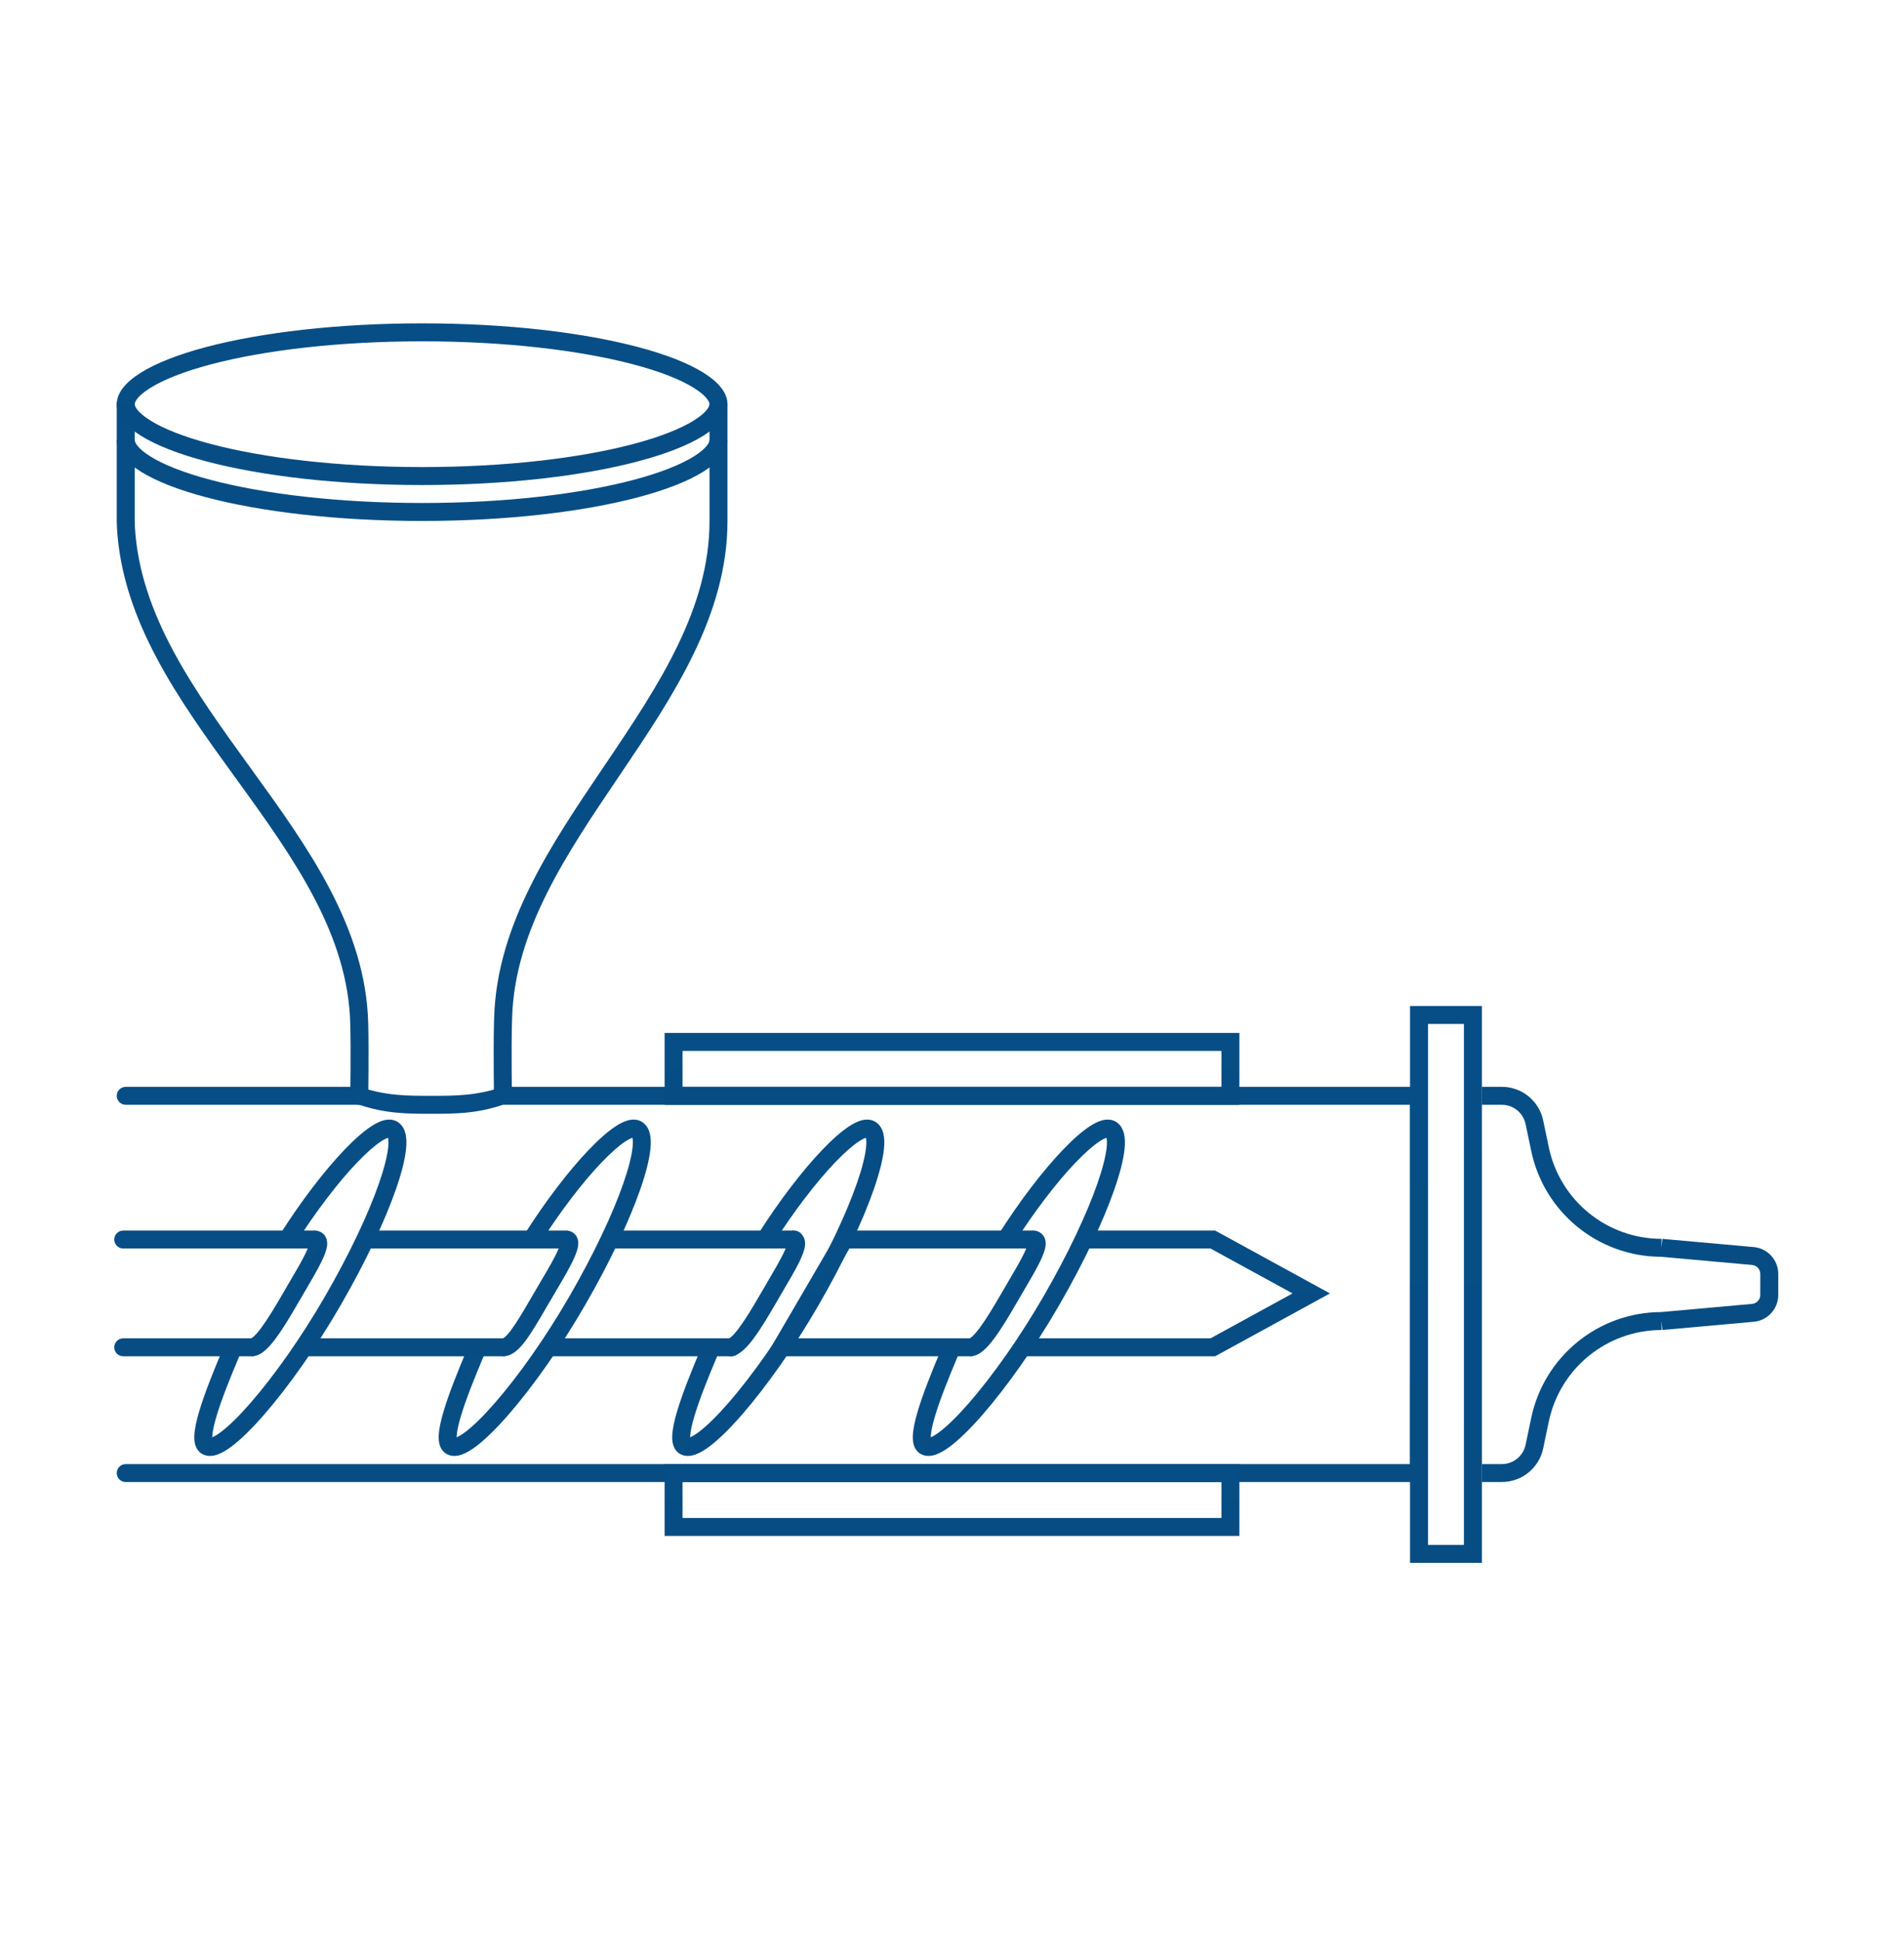 <?xml version="1.0" encoding="UTF-8"?>
<svg xmlns="http://www.w3.org/2000/svg" xmlns:xlink="http://www.w3.org/1999/xlink" fill="none" height="108" viewBox="0 0 106 108" width="106">
  <linearGradient id="a">
    <stop offset="0" stop-color="#074e86"></stop>
    <stop offset="1" stop-color="#074d84"></stop>
  </linearGradient>
  <linearGradient id="b" gradientUnits="userSpaceOnUse" x1="82.5" x2="99" xlink:href="#a" y1="71.5" y2="71.5"></linearGradient>
  <linearGradient id="c" gradientUnits="userSpaceOnUse" x1="33.992" x2="33.992" xlink:href="#a" y1="22.5" y2="61.007"></linearGradient>
  <linearGradient id="d" gradientUnits="userSpaceOnUse" x1="13.508" x2="13.508" xlink:href="#a" y1="22" y2="61.5"></linearGradient>
  <linearGradient id="e" gradientUnits="userSpaceOnUse" x1="23.5" x2="23.5" xlink:href="#a" y1="18" y2="27"></linearGradient>
  <linearGradient id="f" gradientUnits="userSpaceOnUse" x1="54.574" x2="58.815" xlink:href="#a" y1="70.468" y2="72.916"></linearGradient>
  <linearGradient id="g" gradientUnits="userSpaceOnUse" x1="55.531" x2="56.648" xlink:href="#a" y1="71.811" y2="72.456"></linearGradient>
  <linearGradient id="h" gradientUnits="userSpaceOnUse" x1="14.574" x2="18.815" xlink:href="#a" y1="70.468" y2="72.916"></linearGradient>
  <linearGradient id="i" gradientUnits="userSpaceOnUse" x1="15.531" x2="16.648" xlink:href="#a" y1="71.811" y2="72.456"></linearGradient>
  <linearGradient id="j" gradientUnits="userSpaceOnUse" x1="41.18" x2="45.42" xlink:href="#a" y1="70.468" y2="72.916"></linearGradient>
  <linearGradient id="k" gradientUnits="userSpaceOnUse" x1="42.136" x2="43.253" xlink:href="#a" y1="71.811" y2="72.456"></linearGradient>
  <linearGradient id="l" gradientUnits="userSpaceOnUse" x1="28.18" x2="32.42" xlink:href="#a" y1="70.468" y2="72.916"></linearGradient>
  <linearGradient id="m" gradientUnits="userSpaceOnUse" x1="29.538" x2="30.624" xlink:href="#a" y1="71.82" y2="72.446"></linearGradient>
  <linearGradient id="n" gradientUnits="userSpaceOnUse" x1="23.5" x2="23.5" xlink:href="#a" y1="24.5" y2="29"></linearGradient>
  <linearGradient id="o" gradientUnits="userSpaceOnUse" x1="80.5" x2="80.5" xlink:href="#a" y1="56" y2="87"></linearGradient>
  <linearGradient id="p" gradientUnits="userSpaceOnUse" x1="40.201" x2="40.201" xlink:href="#a" y1="68.5" y2="75.5"></linearGradient>
  <linearGradient id="q" gradientUnits="userSpaceOnUse" x1="43" x2="43" xlink:href="#a" y1="60.5" y2="82.5"></linearGradient>
  <linearGradient id="r" gradientUnits="userSpaceOnUse" x1="53" x2="53" xlink:href="#a" y1="57.5" y2="61.5"></linearGradient>
  <linearGradient id="s" gradientUnits="userSpaceOnUse" x1="53" x2="53" xlink:href="#a" y1="81.5" y2="85.5"></linearGradient>
  <g clip-rule="evenodd" fill-rule="evenodd">
    <path d="m83.611 82.5h-1.111v-1h1.111c.639 0 1.191-.448 1.322-1.074l.313-1.494c.717-3.426 3.733-5.883 7.231-5.894l5.067-.455c.258-.023.455-.239.455-.498v-1.171c0-.259-.198-.475-.455-.498l-5.067-.455c-3.498-.011-6.514-2.467-7.231-5.893l-.313-1.494c-.131-.626-.683-1.074-1.322-1.074h-1.111v-1h1.111c1.113 0 2.073.78 2.301 1.869l.313 1.494c.622 2.97 3.24 5.098 6.275 5.098v.5l.045-.498 5.089.457c.773.069 1.366.718 1.366 1.494v1.171c0 .776-.593 1.425-1.366 1.494l-5.089.457-.045-.498v.5c-3.035 0-5.654 2.128-6.275 5.098l-.313 1.494c-.228 1.089-1.188 1.869-2.301 1.869z" fill="url(#b)"></path>
    <path d="m39.5 22.5v6.5c0 4.877-2.808 9.123-5.781 13.522-.051.075-.102.151-.153.227-2.887 4.271-5.881 8.701-6.054 13.834-.005.136-.009.271-.012.405-.019.789-.019 1.795-.014 2.6.002.404.006.758.009 1.012.002.127.003.229.004.299l.002.108 1-.015-.002-.107c-.001-.069-.002-.17-.004-.296-.003-.252-.006-.605-.009-1.006-.005-.804-.005-1.798.014-2.571.003-.13.007-.262.011-.395.163-4.843 3.014-9.062 5.965-13.428l.072-.106c2.936-4.345 5.952-8.846 5.952-14.082v-6.5z" fill="url(#c)"></path>
    <path d="m7 22c.276 0 .5.224.5.5v6.5c0 .099.003.198.008.297.273 4.941 3.312 9.136 6.457 13.477l.065.09c3.126 4.315 6.342 8.786 6.47 14.124.019.789.019 1.795.014 2.6-.002.404-.006.758-.009 1.012-.002.127-.003.229-.004.299l-.002.108c-.004.276-.231.497-.507.493-.276-.004-.497-.231-.492-.507l.002-.107c.001-.069.002-.17.004-.296.003-.252.006-.605.009-1.006.005-.804.005-1.798-.014-2.571-.118-4.974-3.114-9.192-6.28-13.561-.051-.07-.101-.14-.152-.21-3.078-4.247-6.27-8.651-6.559-13.889-.006-.117-.01-.234-.01-.352v-6.5c0-.276.224-.5.5-.5z" fill="url(#d)"></path>
    <path d="m38.633 23.404c.791-.495.867-.827.867-.904s-.075-.409-.867-.904c-.739-.463-1.876-.916-3.369-1.311-2.971-.786-7.131-1.285-11.765-1.285s-8.794.498-11.765 1.285c-1.493.395-2.629.849-3.369 1.311-.791.495-.866.827-.866.904s.075.409.866.904c.739.463 1.876.916 3.369 1.311 2.971.786 7.131 1.285 11.765 1.285s8.794-.498 11.765-1.285c1.493-.395 2.629-.849 3.369-1.311zm-15.133 3.596c9.389 0 17-2.015 17-4.5s-7.611-4.5-17-4.5-17 2.015-17 4.5 7.611 4.5 17 4.5z" fill="url(#e)"></path>
    <path d="m59.893 64.7c-1.042 1.089-2.293 2.707-3.472 4.568l-.845-.535c1.206-1.903 2.496-3.576 3.595-4.724.546-.571 1.062-1.03 1.509-1.32.222-.144.451-.262.674-.322.221-.059.501-.078.758.07.278.161.408.435.466.685.058.25.059.538.028.838-.061.603-.261 1.374-.566 2.249-.613 1.758-1.681 4.033-3.057 6.416-1.378 2.388-2.934 4.576-4.267 6.109-.664.764-1.288 1.382-1.818 1.781-.263.198-.527.359-.779.45-.242.087-.569.141-.869-.032-.218-.126-.329-.329-.381-.51-.051-.177-.058-.369-.048-.55.021-.365.122-.814.266-1.298.288-.976.784-2.219 1.319-3.482l.921.39c-.535 1.262-1.01 2.459-1.281 3.375-.137.462-.212.823-.226 1.071-.002.03-.003.057-.002.08.116-.048.276-.141.48-.294.449-.337 1.02-.896 1.664-1.637 1.284-1.477 2.804-3.611 4.155-5.953 1.354-2.346 2.393-4.563 2.979-6.245.294-.845.466-1.531.516-2.02.025-.246.015-.413-.008-.513-.001-.004-.002-.007-.002-.01-.083.025-.208.082-.377.192-.353.229-.807.625-1.331 1.172zm1.776-1.377c0 0-.001 0-.002 0 .002-0.0.002 0 .002 0zm-.088-.045c-.001-.002-.002-.002-.002-.002 0 0 .001.001.002.002zm-9.892 16.769c0-0.0.001-0.0.003 0-.002 0-.003 0-.003 0z" fill="url(#f)"></path>
    <path d="m54.546 73.911c.35-.469.757-1.14 1.218-1.938.129-.224.259-.444.384-.658.335-.57.643-1.095.851-1.52.148-.304.208-.486.216-.567 0-.002 0-.004 0-.005.001.018.007.075.055.142.091.127.215.136.231.136v-1c.185 0 .424.06.583.283.139.195.14.413.126.549-.029.274-.165.599-.312.901-.226.463-.565 1.041-.908 1.624-.121.206-.243.413-.36.616-.46.797-.893 1.515-1.282 2.036-.194.26-.391.491-.588.661-.184.159-.444.331-.755.331v-1c-.018 0-.027.003-.027.002-0-.001.041-.014.13-.091.117-.101.264-.266.44-.501zm2.67-4.696c0-0.0 0.0.002-0.0.006-0-.004 0-.006 0-.006z" fill="url(#g)"></path>
    <path d="m19.893 64.7c-1.042 1.089-2.293 2.707-3.472 4.568l-.845-.535c1.206-1.903 2.496-3.576 3.595-4.724.546-.571 1.062-1.03 1.509-1.32.222-.144.451-.262.674-.322.221-.059.501-.078.758.07.278.161.408.435.466.685.058.25.059.538.028.838-.061.603-.261 1.374-.566 2.249-.613 1.758-1.681 4.033-3.057 6.416-1.378 2.388-2.934 4.576-4.267 6.109-.664.764-1.288 1.382-1.818 1.781-.263.198-.527.359-.779.45-.242.087-.569.141-.869-.032-.218-.126-.329-.329-.381-.51-.051-.177-.058-.369-.048-.55.021-.365.122-.814.266-1.298.288-.976.784-2.219 1.319-3.482l.921.39c-.535 1.262-1.01 2.459-1.281 3.375-.137.462-.212.823-.226 1.071-.002.03-.003.057-.002.08.116-.048.276-.141.48-.294.449-.337 1.02-.896 1.664-1.637 1.284-1.477 2.804-3.611 4.155-5.953 1.354-2.346 2.393-4.563 2.979-6.245.294-.845.466-1.531.516-2.02.025-.246.015-.413-.008-.513-.001-.004-.002-.007-.002-.01-.083.025-.208.082-.377.192-.353.229-.807.625-1.331 1.172zm1.776-1.377c0 0-.001 0-.002 0 .002-0.0.002 0 .002 0zm-.088-.045c-.001-.002-.002-.002-.002-.002 0 0 .001.001.002.002zm-9.892 16.769c0-0.0.001-0.0.003 0-.002 0-.003 0-.003 0z" fill="url(#h)"></path>
    <path d="m14.546 73.911c.35-.469.757-1.14 1.218-1.938.129-.224.259-.444.384-.658.335-.57.643-1.095.851-1.52.148-.304.208-.486.216-.567 0-.002 0-.004 0-.005.001.018.007.075.055.142.091.127.215.136.231.136v-1c.185 0 .424.06.583.283.139.195.14.413.126.549-.029.274-.165.599-.312.901-.226.463-.565 1.041-.908 1.624-.121.206-.243.413-.36.616-.46.797-.893 1.515-1.282 2.036-.194.26-.391.491-.588.661-.184.159-.444.331-.755.331v-1c-.018 0-.027.003-.027.002-0-.001.041-.014.13-.091.117-.101.264-.266.44-.501zm2.67-4.696c0-0.0 0.0.002-0.0.006-0-.004 0-.006 0-.006z" fill="url(#i)"></path>
    <path d="m46.499 64.7c-1.042 1.089-2.293 2.707-3.472 4.568l-.845-.535c1.206-1.903 2.496-3.576 3.594-4.724.546-.571 1.062-1.03 1.509-1.32.222-.144.451-.262.674-.322.221-.059.501-.078.758.07.278.161.408.435.466.685.058.25.059.538.028.838-.061.603-.262 1.374-.566 2.249-.613 1.758-1.681 4.033-3.057 6.416-1.379 2.388-2.934 4.576-4.267 6.109-.664.764-1.288 1.382-1.818 1.781-.263.198-.527.359-.779.45-.242.087-.569.141-.869-.032-.218-.126-.328-.329-.381-.51-.051-.177-.058-.369-.048-.55.021-.365.122-.814.266-1.298.288-.976.784-2.219 1.319-3.482l.921.39c-.535 1.262-1.01 2.459-1.281 3.375-.137.462-.212.823-.226 1.071-.002.03-.002.057-.002.08.116-.048.276-.141.48-.294.449-.337 1.02-.896 1.664-1.637 1.284-1.477 2.804-3.611 4.155-5.953 1.354-2.346 2.393-4.563 2.979-6.245.295-.845.466-1.531.516-2.02.025-.246.015-.413-.008-.513-.001-.004-.002-.007-.002-.01-.083.025-.208.082-.377.192-.353.229-.807.625-1.331 1.172zm1.776-1.377c0 0-.001 0-.002 0 .002-0.0.002 0 .002 0zm-.088-.045c-.001-.002-.002-.002-.002-.002 0 0 .001.001.002.002zm-9.892 16.769c0-0.0.001-0.0.003 0-.002 0-.003 0-.003 0z" fill="url(#j)"></path>
    <path d="m41.151 73.911c.349-.469.757-1.14 1.218-1.938.129-.224.259-.444.384-.658.335-.57.643-1.095.851-1.52.148-.304.208-.486.216-.567 0-.002 0-.004.001-.005.001.018.007.075.055.142.091.127.215.136.231.136l-0-1c.185 0 .424.06.583.283.139.195.14.413.126.549-.029.274-.165.599-.312.901-.226.463-.565 1.041-.908 1.624-.121.206-.243.413-.36.616-.46.797-.893 1.515-1.282 2.036-.194.26-.391.491-.588.661-.184.159-.444.331-.755.331v-1c-.018 0-.027.003-.027.002-0-.001.041-.014.13-.091.117-.101.264-.266.44-.501zm2.67-4.696c0-0.0 0.0.002-0.0.006-0-.004 0-.006 0-.006z" fill="url(#k)"></path>
    <path d="m33.499 64.7c-1.042 1.089-2.293 2.707-3.472 4.568l-.845-.535c1.206-1.903 2.496-3.576 3.594-4.724.546-.571 1.062-1.03 1.509-1.32.222-.144.451-.262.674-.322.221-.059.501-.078.758.07.278.161.408.435.466.685.058.25.059.538.028.838-.061.603-.262 1.374-.566 2.249-.613 1.758-1.681 4.033-3.057 6.416-1.379 2.388-2.934 4.576-4.267 6.109-.664.764-1.288 1.382-1.818 1.781-.263.198-.527.359-.779.45-.242.087-.569.141-.869-.032-.218-.126-.328-.329-.381-.51-.051-.177-.058-.369-.048-.55.021-.365.122-.814.266-1.298.288-.976.784-2.219 1.319-3.482l.921.39c-.535 1.262-1.01 2.459-1.281 3.375-.137.462-.212.823-.226 1.071-.002.03-.002.057-.002.08.116-.048.276-.141.48-.294.449-.337 1.02-.896 1.664-1.637 1.284-1.477 2.804-3.611 4.155-5.953 1.354-2.346 2.393-4.563 2.979-6.245.295-.845.466-1.531.516-2.02.025-.246.015-.413-.008-.513-.001-.004-.002-.007-.002-.01-.083.025-.208.082-.377.192-.353.229-.807.625-1.331 1.172zm1.776-1.377c0 0-.001 0-.002 0 .002-0.0.002 0 .002 0zm-.088-.045c-.001-.002-.002-.002-.002-.002 0 0 .001.001.002.002zm-9.892 16.769c0-0.0.001-0.0.003 0-.002 0-.003 0-.003 0z" fill="url(#l)"></path>
    <path d="m28.447 74.047c.299-.397.656-.994 1.12-1.797.153-.266.312-.534.468-.797.326-.551.641-1.081.869-1.528.172-.338.263-.568.285-.691.002-.012.003-.02.004-.025 0.0.016.005.056.032.107.081.156.231.185.276.185l-0-1c.214 0 .473.088.612.355.107.207.085.425.061.557-.051.283-.206.629-.378.967-.242.476-.585 1.054-.921 1.621-.151.256-.302.509-.441.75-.457.792-.845 1.445-1.187 1.899-.172.228-.349.429-.538.578-.189.148-.427.273-.708.273v-1c-.006 0-.009.001-.009.001s.031-.006.099-.06c.091-.071.208-.196.358-.394zm2.745-4.846c0-0.0 0.0.002-0.0.007-0-.005 0-.007 0-.007z" fill="url(#m)"></path>
  </g>
  <path d="m38.633 25.404c.791-.495.867-.827.867-.904h1c0 2.485-7.611 4.5-17 4.5s-17-2.015-17-4.5h1c0 .077.075.409.866.904.739.463 1.876.916 3.369 1.311 2.971.786 7.131 1.285 11.765 1.285s8.794-.498 11.765-1.285c1.493-.395 2.629-.849 3.369-1.311z" fill="url(#n)"></path>
  <path clip-rule="evenodd" d="m81.5 57h-2v29h2zm-3-1v31h4v-31z" fill="url(#o)" fill-rule="evenodd"></path>
  <path clip-rule="evenodd" d="m6.361 69c0-.276.224-.5.5-.5h10.638c.276 0 .5.224.5.5s-.224.5-.5.5h-10.638c-.276 0-.5-.224-.5-.5zm13.639 0c0-.276.224-.5.5-.5h10.999l.001.5-0.0.5h-11c-.276 0-.5-.224-.5-.5zm12 0c0 .276-.224.5-.5.5l0-.5-.001-.5c.276 0 .501.224.501.5zm1.5 0c0-.276.224-.5.5-.5h10.214c.276 0 .5.224.5.5s-.224.5-.5.5h-10.214c-.276 0-.5-.224-.5-.5zm13.213-.5h10.787c.276 0 .5.224.5.5s-.224.5-.5.5h-10.213l-2.917 5h9.63c.276 0 .5.224.5.5s-.224.5-.5.5h-11.37zm13.287.5c0-.276.224-.5.5-.5h7.148l6.394 3.5-6.394 3.5h-10.648c-.276 0-.5-.224-.5-.5s.224-.5.5-.5h10.392l4.567-2.5-4.567-2.5h-6.892c-.276 0-.5-.224-.5-.5zm-53.639 6c0-.276.224-.5.5-.5h7.139c.276 0 .5.224.5.5s-.224.5-.5.5h-7.139c-.276 0-.5-.224-.5-.5zm10.139 0c0-.276.224-.5.5-.5h11c.276 0 .5.224.5.5s-.224.5-.5.5h-11c-.276 0-.5-.224-.5-.5zm13.658 0c0-.276.224-.5.5-.5h10.079c.276 0 .5.224.5.5s-.224.5-.5.5h-10.079c-.276 0-.5-.224-.5-.5z" fill="url(#p)" fill-rule="evenodd"></path>
  <path clip-rule="evenodd" d="m6.5 61c0-.276.224-.5.5-.5h13c1.5.5 2.63.5 4 .5s2.5 0 4-.5h51.5v22h-72.5c-.276 0-.5-.224-.5-.5 0-.276.224-.5.5-.5h71.5v-20c-20.148 0-33.909 0-50.5 0-1.5.5-2.646.5-4 .5-1.311 0-2.5 0-4-.5-4.07 0-8.366 0-13 0-.276 0-.5-.224-.5-.5z" fill="url(#q)" fill-rule="evenodd"></path>
  <path clip-rule="evenodd" d="m37 57.5h32v4h-32zm1 1v2h30v-2z" fill="url(#r)" fill-rule="evenodd"></path>
  <path clip-rule="evenodd" d="m37 81.5h32v4h-32zm1 1v2h30v-2z" fill="url(#s)" fill-rule="evenodd"></path>
</svg>
